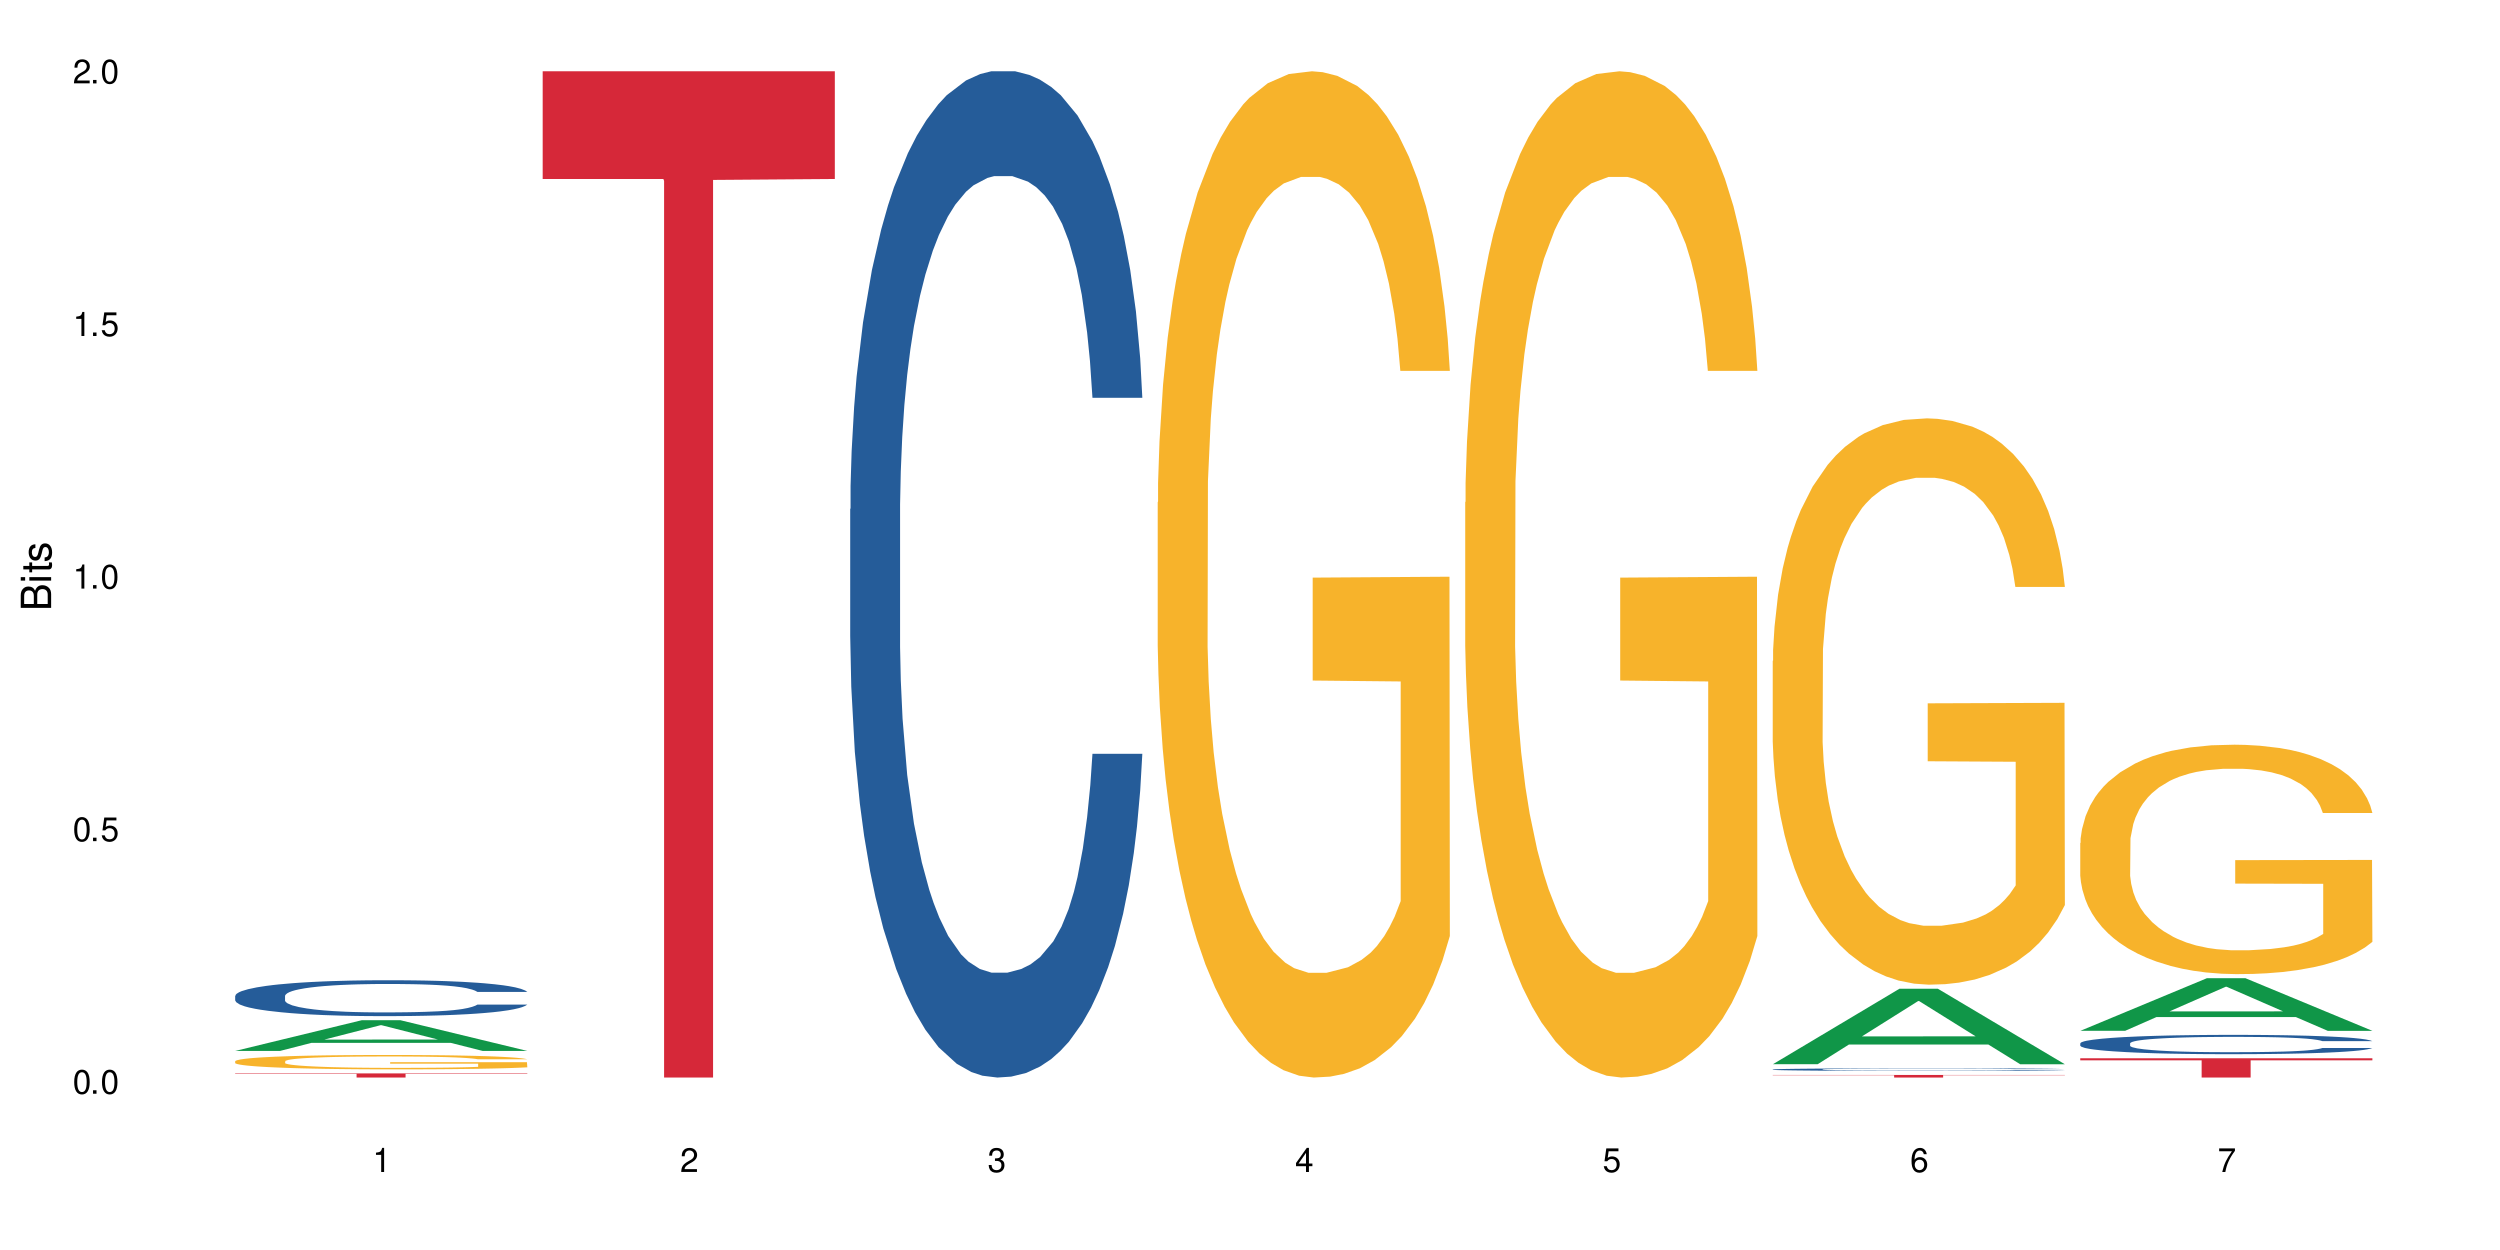 <?xml version="1.0" encoding="UTF-8"?>
<svg xmlns="http://www.w3.org/2000/svg" xmlns:xlink="http://www.w3.org/1999/xlink" width="720" height="360" viewBox="0 0 720 360">
<defs>
<g>
<g id="glyph-0-0">
</g>
<g id="glyph-0-1">
<path d="M 2.641 -6.938 C 2 -6.938 1.422 -6.656 1.078 -6.172 C 0.641 -5.562 0.406 -4.641 0.406 -3.359 C 0.406 -1.016 1.188 0.219 2.641 0.219 C 4.078 0.219 4.859 -1.016 4.859 -3.297 C 4.859 -4.641 4.656 -5.547 4.203 -6.172 C 3.844 -6.656 3.281 -6.938 2.641 -6.938 Z M 2.641 -6.188 C 3.547 -6.188 4 -5.25 4 -3.375 C 4 -1.406 3.562 -0.484 2.625 -0.484 C 1.734 -0.484 1.281 -1.438 1.281 -3.344 C 1.281 -5.25 1.734 -6.188 2.641 -6.188 Z M 2.641 -6.188 "/>
</g>
<g id="glyph-0-2">
<path d="M 1.828 -1 L 0.828 -1 L 0.828 0 L 1.828 0 Z M 1.828 -1 "/>
</g>
<g id="glyph-0-3">
<path d="M 4.562 -6.797 L 1.062 -6.797 L 0.547 -3.094 L 1.328 -3.094 C 1.719 -3.562 2.047 -3.734 2.578 -3.734 C 3.484 -3.734 4.062 -3.109 4.062 -2.094 C 4.062 -1.125 3.484 -0.531 2.578 -0.531 C 1.828 -0.531 1.375 -0.906 1.188 -1.672 L 0.328 -1.672 C 0.453 -1.109 0.547 -0.844 0.75 -0.594 C 1.125 -0.078 1.828 0.219 2.594 0.219 C 3.969 0.219 4.922 -0.781 4.922 -2.219 C 4.922 -3.562 4.031 -4.484 2.719 -4.484 C 2.25 -4.484 1.859 -4.359 1.469 -4.062 L 1.734 -5.969 L 4.562 -5.969 Z M 4.562 -6.797 "/>
</g>
<g id="glyph-0-4">
<path d="M 2.484 -4.938 L 2.484 0 L 3.328 0 L 3.328 -6.938 L 2.766 -6.938 C 2.469 -5.875 2.281 -5.734 0.984 -5.562 L 0.984 -4.938 Z M 2.484 -4.938 "/>
</g>
<g id="glyph-0-5">
<path d="M 4.859 -0.828 L 1.281 -0.828 C 1.359 -1.406 1.672 -1.781 2.5 -2.281 L 3.469 -2.828 C 4.406 -3.344 4.906 -4.062 4.906 -4.906 C 4.906 -5.484 4.672 -6.031 4.266 -6.406 C 3.859 -6.766 3.375 -6.938 2.719 -6.938 C 1.859 -6.938 1.219 -6.625 0.844 -6.031 C 0.609 -5.672 0.5 -5.234 0.484 -4.531 L 1.328 -4.531 C 1.359 -5.016 1.406 -5.281 1.531 -5.516 C 1.75 -5.938 2.188 -6.203 2.703 -6.203 C 3.469 -6.203 4.031 -5.641 4.031 -4.891 C 4.031 -4.344 3.719 -3.859 3.125 -3.516 L 2.234 -3 C 0.812 -2.172 0.406 -1.531 0.328 -0.016 L 4.859 -0.016 Z M 4.859 -0.828 "/>
</g>
<g id="glyph-0-6">
<path d="M 2.125 -3.188 L 2.578 -3.188 C 3.5 -3.188 3.984 -2.766 3.984 -1.922 C 3.984 -1.062 3.469 -0.531 2.594 -0.531 C 1.656 -0.531 1.203 -1 1.156 -2.016 L 0.312 -2.016 C 0.344 -1.453 0.438 -1.094 0.609 -0.781 C 0.953 -0.109 1.625 0.219 2.547 0.219 C 3.953 0.219 4.859 -0.625 4.859 -1.938 C 4.859 -2.828 4.516 -3.297 3.703 -3.594 C 4.344 -3.844 4.656 -4.328 4.656 -5.031 C 4.656 -6.219 3.875 -6.938 2.578 -6.938 C 1.203 -6.938 0.484 -6.172 0.453 -4.703 L 1.297 -4.703 C 1.312 -5.125 1.344 -5.359 1.453 -5.578 C 1.641 -5.969 2.062 -6.203 2.594 -6.203 C 3.344 -6.203 3.797 -5.75 3.797 -5 C 3.797 -4.516 3.609 -4.219 3.25 -4.047 C 3.016 -3.953 2.703 -3.922 2.125 -3.906 Z M 2.125 -3.188 "/>
</g>
<g id="glyph-0-7">
<path d="M 3.141 -1.672 L 3.141 0 L 3.984 0 L 3.984 -1.672 L 4.984 -1.672 L 4.984 -2.438 L 3.984 -2.438 L 3.984 -6.938 L 3.359 -6.938 L 0.266 -2.578 L 0.266 -1.672 Z M 3.141 -2.438 L 1 -2.438 L 3.141 -5.5 Z M 3.141 -2.438 "/>
</g>
<g id="glyph-0-8">
<path d="M 4.781 -5.125 C 4.609 -6.266 3.891 -6.938 2.844 -6.938 C 2.094 -6.938 1.422 -6.578 1.031 -5.953 C 0.594 -5.266 0.406 -4.422 0.406 -3.172 C 0.406 -2 0.578 -1.25 0.984 -0.641 C 1.359 -0.078 1.953 0.219 2.703 0.219 C 3.984 0.219 4.922 -0.75 4.922 -2.094 C 4.922 -3.375 4.062 -4.281 2.844 -4.281 C 2.172 -4.281 1.641 -4.031 1.281 -3.516 C 1.281 -5.234 1.828 -6.188 2.797 -6.188 C 3.391 -6.188 3.797 -5.797 3.938 -5.125 Z M 2.734 -3.531 C 3.547 -3.531 4.062 -2.953 4.062 -2.031 C 4.062 -1.156 3.484 -0.531 2.703 -0.531 C 1.922 -0.531 1.328 -1.188 1.328 -2.078 C 1.328 -2.938 1.906 -3.531 2.734 -3.531 Z M 2.734 -3.531 "/>
</g>
<g id="glyph-0-9">
<path d="M 4.984 -6.797 L 0.438 -6.797 L 0.438 -5.969 L 4.109 -5.969 C 2.5 -3.656 1.828 -2.234 1.328 0 L 2.219 0 C 2.594 -2.172 3.453 -4.047 4.984 -6.094 Z M 4.984 -6.797 "/>
</g>
<g id="glyph-1-0">
</g>
<g id="glyph-1-1">
<path d="M 0 -0.953 L 0 -4.891 C 0 -5.719 -0.234 -6.344 -0.734 -6.797 C -1.188 -7.234 -1.812 -7.469 -2.5 -7.469 C -3.547 -7.469 -4.188 -7 -4.625 -5.875 C -4.984 -6.688 -5.625 -7.094 -6.531 -7.094 C -7.172 -7.094 -7.734 -6.859 -8.141 -6.391 C -8.562 -5.922 -8.75 -5.344 -8.75 -4.5 L -8.75 -0.953 Z M -4.984 -2.062 L -7.766 -2.062 L -7.766 -4.219 C -7.766 -4.844 -7.688 -5.203 -7.453 -5.5 C -7.219 -5.812 -6.859 -5.969 -6.375 -5.969 C -5.891 -5.969 -5.531 -5.812 -5.297 -5.5 C -5.062 -5.203 -4.984 -4.844 -4.984 -4.219 Z M -0.984 -2.062 L -4 -2.062 L -4 -4.781 C -4 -5.766 -3.438 -6.359 -2.484 -6.359 C -1.547 -6.359 -0.984 -5.766 -0.984 -4.781 Z M -0.984 -2.062 "/>
</g>
<g id="glyph-1-2">
<path d="M -6.281 -1.797 L -6.281 -0.797 L 0 -0.797 L 0 -1.797 Z M -8.75 -1.797 L -8.75 -0.797 L -7.484 -0.797 L -7.484 -1.797 Z M -8.75 -1.797 "/>
</g>
<g id="glyph-1-3">
<path d="M -6.281 -3.047 L -6.281 -2.016 L -8.016 -2.016 L -8.016 -1.016 L -6.281 -1.016 L -6.281 -0.172 L -5.469 -0.172 L -5.469 -1.016 L -0.719 -1.016 C -0.078 -1.016 0.281 -1.453 0.281 -2.234 C 0.281 -2.5 0.25 -2.719 0.188 -3.047 L -0.641 -3.047 C -0.609 -2.906 -0.594 -2.766 -0.594 -2.562 C -0.594 -2.141 -0.719 -2.016 -1.156 -2.016 L -5.469 -2.016 L -5.469 -3.047 Z M -6.281 -3.047 "/>
</g>
<g id="glyph-1-4">
<path d="M -4.531 -5.25 C -5.766 -5.25 -6.469 -4.422 -6.469 -2.969 C -6.469 -1.516 -5.719 -0.562 -4.547 -0.562 C -3.562 -0.562 -3.094 -1.062 -2.734 -2.562 L -2.516 -3.484 C -2.344 -4.188 -2.094 -4.469 -1.641 -4.469 C -1.047 -4.469 -0.641 -3.875 -0.641 -3 C -0.641 -2.453 -0.797 -2 -1.062 -1.75 C -1.25 -1.594 -1.422 -1.531 -1.875 -1.469 L -1.875 -0.406 C -0.422 -0.453 0.281 -1.266 0.281 -2.922 C 0.281 -4.5 -0.5 -5.516 -1.719 -5.516 C -2.656 -5.516 -3.172 -4.984 -3.469 -3.734 L -3.703 -2.766 C -3.891 -1.953 -4.156 -1.609 -4.594 -1.609 C -5.188 -1.609 -5.547 -2.125 -5.547 -2.938 C -5.547 -3.75 -5.203 -4.172 -4.531 -4.203 Z M -4.531 -5.25 "/>
</g>
</g>
</defs>
<rect x="-72" y="-36" width="864" height="432" fill="rgb(100%, 100%, 100%)" fill-opacity="1"/>
<path fill-rule="nonzero" fill="rgb(6.275%, 58.824%, 28.235%)" fill-opacity="1" d="M 67.73 302.66 L 67.82 302.652 L 104.227 293.812 L 115.281 293.812 L 151.867 302.668 L 139.012 302.668 L 129.844 300.355 L 89.664 300.355 L 80.676 302.66 L 67.73 302.66 L 93.527 299.398 L 126.156 299.391 L 109.887 295.258 L 109.707 295.25 L 109.527 295.273 L 93.438 299.391 L 93.527 299.398 Z M 67.73 302.66 "/>
<path fill-rule="nonzero" fill="rgb(14.51%, 36.078%, 60%)" fill-opacity="1" d="M 67.73 286.812 L 67.832 286.801 L 67.832 286.574 L 68.141 286.215 L 68.859 285.762 L 69.578 285.453 L 71.426 284.895 L 73.988 284.355 L 76.656 283.941 L 78.605 283.695 L 80.352 283.504 L 84.352 283.156 L 86.918 282.977 L 89.688 282.816 L 93.074 282.656 L 95.535 282.562 L 101.078 282.41 L 105.18 282.344 L 108.363 282.316 L 115.238 282.316 L 119.34 282.355 L 122.316 282.402 L 125.598 282.477 L 128.371 282.562 L 133.191 282.77 L 137.5 283.035 L 139.449 283.184 L 142.527 283.477 L 144.891 283.762 L 146.531 284.008 L 148.379 284.355 L 150.02 284.781 L 151.25 285.262 L 151.867 285.668 L 137.5 285.668 L 136.785 285.289 L 135.961 284.996 L 134.422 284.609 L 132.883 284.336 L 130.73 284.062 L 128.781 283.883 L 126.113 283.703 L 123.754 283.59 L 121.289 283.504 L 118.93 283.449 L 114.414 283.391 L 109.184 283.391 L 107.234 283.41 L 103.23 283.488 L 101.078 283.555 L 98 283.684 L 95.844 283.809 L 93.281 283.996 L 91.535 284.156 L 89.379 284.402 L 87.84 284.621 L 86.098 284.934 L 85.07 285.168 L 84.148 285.434 L 83.328 285.742 L 82.711 286.074 L 82.301 286.426 L 82.094 286.766 L 82.094 288.227 L 82.301 288.566 L 82.812 288.965 L 84.148 289.539 L 86.098 290.039 L 88.355 290.438 L 90.508 290.723 L 91.742 290.852 L 93.383 291.004 L 95.945 291.191 L 99.641 291.383 L 101.797 291.457 L 105.078 291.531 L 108.465 291.57 L 112.98 291.57 L 116.98 291.531 L 119.648 291.484 L 122.418 291.41 L 126.215 291.25 L 128.574 291.098 L 130.629 290.918 L 132.168 290.738 L 133.191 290.59 L 134.73 290.297 L 135.961 289.977 L 136.887 289.645 L 137.5 289.324 L 151.867 289.324 L 151.25 289.699 L 150.328 290.07 L 149.402 290.344 L 147.969 290.672 L 146.324 290.965 L 143.965 291.297 L 142.016 291.516 L 139.449 291.75 L 137.09 291.93 L 134.527 292.09 L 130.73 292.277 L 128.266 292.375 L 125.598 292.457 L 122.418 292.535 L 118.418 292.602 L 114.109 292.637 L 110.105 292.648 L 105.797 292.629 L 102.617 292.59 L 98.41 292.504 L 93.176 292.336 L 89.379 292.156 L 86.406 291.977 L 83.84 291.789 L 80.969 291.531 L 77.273 291.117 L 75.016 290.797 L 73.477 290.531 L 71.734 290.164 L 70.5 289.832 L 69.066 289.305 L 68.039 288.633 L 67.73 288.113 Z M 67.73 286.812 "/>
<path fill-rule="nonzero" fill="rgb(96.863%, 70.196%, 16.863%)" fill-opacity="1" d="M 67.73 305.605 L 67.832 305.602 L 67.832 305.527 L 68.242 305.355 L 69.27 305.121 L 70.605 304.93 L 72.039 304.777 L 72.965 304.699 L 74.504 304.586 L 75.836 304.504 L 79.223 304.332 L 83.531 304.172 L 85.891 304.105 L 88.559 304.039 L 92.355 303.969 L 94.102 303.941 L 99.438 303.883 L 105.488 303.844 L 112.16 303.832 L 115.238 303.836 L 119.441 303.852 L 125.188 303.895 L 128.473 303.93 L 131.039 303.969 L 133.707 304.02 L 136.988 304.094 L 140.066 304.184 L 142.527 304.273 L 144.992 304.391 L 147.043 304.512 L 148.789 304.641 L 150.328 304.801 L 151.25 304.934 L 151.867 305.066 L 137.605 305.066 L 136.785 304.934 L 135.859 304.832 L 134.32 304.707 L 132.781 304.617 L 131.242 304.543 L 128.371 304.445 L 125.906 304.387 L 122.828 304.332 L 119.855 304.297 L 116.469 304.273 L 114.414 304.27 L 108.977 304.27 L 104.055 304.293 L 101.18 304.324 L 99.129 304.355 L 96.254 304.41 L 94.512 304.457 L 93.484 304.488 L 90.406 304.605 L 88.355 304.711 L 87.227 304.781 L 85.789 304.895 L 84.762 304.996 L 83.633 305.148 L 83.02 305.262 L 82.199 305.52 L 82.094 306.199 L 82.402 306.344 L 83.02 306.5 L 83.84 306.637 L 85.07 306.777 L 86.301 306.891 L 88.457 307.035 L 90.305 307.133 L 91.742 307.199 L 94.512 307.301 L 95.641 307.336 L 98.309 307.402 L 101.078 307.457 L 104.465 307.5 L 107.027 307.523 L 111.133 307.543 L 116.363 307.543 L 122.52 307.52 L 126.422 307.492 L 129.09 307.461 L 130.832 307.434 L 132.988 307.391 L 134.527 307.355 L 135.961 307.312 L 137.707 307.25 L 137.707 306.344 L 112.363 306.34 L 112.363 305.918 L 151.762 305.914 L 151.867 307.391 L 149.711 307.492 L 147.043 307.594 L 144.48 307.668 L 141.812 307.73 L 138.016 307.805 L 134.938 307.848 L 130.215 307.902 L 125.906 307.938 L 121.395 307.961 L 117.391 307.969 L 112.672 307.973 L 108.465 307.969 L 103.949 307.945 L 100.359 307.914 L 97.074 307.875 L 93.793 307.828 L 89.688 307.746 L 87.02 307.684 L 84.25 307.605 L 81.48 307.508 L 79.016 307.406 L 77.375 307.328 L 75.734 307.238 L 73.988 307.125 L 72.348 306.996 L 71.117 306.879 L 69.988 306.746 L 69.168 306.621 L 68.348 306.449 L 67.938 306.312 L 67.73 306.195 Z M 67.73 305.605 "/>
<path fill-rule="nonzero" fill="rgb(83.922%, 15.686%, 22.353%)" fill-opacity="1" d="M 67.73 309.137 L 151.867 309.137 L 151.867 309.266 L 116.801 309.266 L 116.801 310.332 L 102.695 310.332 L 102.695 309.27 L 102.488 309.266 L 67.73 309.266 Z M 67.73 309.137 "/>
<path fill-rule="nonzero" fill="rgb(83.922%, 15.686%, 22.353%)" fill-opacity="1" d="M 156.293 20.527 L 240.43 20.527 L 240.43 51.547 L 205.363 51.82 L 205.363 310.332 L 191.258 310.332 L 191.258 52.094 L 191.051 51.547 L 156.293 51.547 Z M 156.293 20.527 "/>
<path fill-rule="nonzero" fill="rgb(14.51%, 36.078%, 60%)" fill-opacity="1" d="M 244.859 146.621 L 244.961 146.355 L 244.961 140 L 245.27 129.934 L 245.988 117.215 L 246.703 108.477 L 248.551 92.844 L 251.117 77.746 L 253.785 66.09 L 255.734 59.203 L 257.477 53.902 L 261.48 44.102 L 264.043 39.07 L 266.816 34.566 L 270.199 30.062 L 272.664 27.414 L 278.203 23.176 L 282.309 21.32 L 285.488 20.527 L 292.363 20.527 L 296.469 21.586 L 299.441 22.91 L 302.727 25.031 L 305.496 27.414 L 310.32 33.242 L 314.629 40.66 L 316.578 44.898 L 319.656 53.109 L 322.016 61.055 L 323.656 67.945 L 325.504 77.746 L 327.145 89.668 L 328.379 103.176 L 328.992 114.566 L 314.629 114.566 L 313.91 103.973 L 313.09 95.758 L 311.551 84.898 L 310.012 77.215 L 307.855 69.535 L 305.906 64.5 L 303.238 59.469 L 300.879 56.289 L 298.418 53.902 L 296.059 52.316 L 291.543 50.727 L 286.309 50.727 L 284.359 51.254 L 280.359 53.375 L 278.203 55.23 L 275.125 58.938 L 272.973 62.383 L 270.406 67.68 L 268.66 72.184 L 266.508 79.07 L 264.969 85.164 L 263.223 93.906 L 262.199 100.527 L 261.273 107.945 L 260.453 116.688 L 259.84 125.957 L 259.426 135.762 L 259.223 145.297 L 259.223 186.355 L 259.426 195.895 L 259.941 207.02 L 261.273 223.18 L 263.223 237.219 L 265.48 248.344 L 267.637 256.293 L 268.867 260 L 270.508 264.238 L 273.074 269.535 L 276.77 274.836 L 278.922 276.953 L 282.207 279.074 L 285.59 280.133 L 290.105 280.133 L 294.109 279.074 L 296.773 277.75 L 299.547 275.629 L 303.344 271.125 L 305.703 266.887 L 307.754 261.855 L 309.293 256.82 L 310.32 252.582 L 311.859 244.371 L 313.09 235.363 L 314.012 226.094 L 314.629 217.086 L 328.992 217.086 L 328.379 227.684 L 327.453 238.012 L 326.531 245.695 L 325.094 254.969 L 323.453 263.18 L 321.094 272.449 L 319.145 278.543 L 316.578 285.168 L 314.219 290.199 L 311.652 294.703 L 307.855 300 L 305.395 302.648 L 302.727 305.035 L 299.547 307.152 L 295.543 309.008 L 291.234 310.066 L 287.234 310.332 L 282.926 309.801 L 279.742 308.742 L 275.535 306.359 L 270.305 301.59 L 266.508 296.559 L 263.531 291.523 L 260.965 286.227 L 258.094 279.074 L 254.398 267.418 L 252.145 258.41 L 250.605 250.992 L 248.859 240.664 L 247.629 231.391 L 246.191 216.555 L 245.164 197.746 L 244.859 183.18 Z M 244.859 146.621 "/>
<path fill-rule="nonzero" fill="rgb(96.863%, 70.196%, 16.863%)" fill-opacity="1" d="M 333.422 144.652 L 333.523 144.387 L 333.523 139.094 L 333.934 127.184 L 334.961 110.777 L 336.293 97.277 L 337.73 86.691 L 338.652 81.133 L 340.191 73.195 L 341.527 67.371 L 344.914 55.461 L 349.223 44.348 L 351.582 39.582 L 354.25 35.082 L 358.047 30.055 L 359.789 28.203 L 365.125 23.965 L 371.18 21.32 L 377.848 20.527 L 380.926 20.789 L 385.133 21.848 L 390.879 24.762 L 394.164 27.406 L 396.727 30.055 L 399.395 33.496 L 402.68 38.789 L 405.758 45.141 L 408.219 51.492 L 410.684 59.43 L 412.734 67.902 L 414.477 77.164 L 416.016 88.281 L 416.941 97.543 L 417.555 106.805 L 403.293 106.805 L 402.473 97.543 L 401.551 90.398 L 400.012 81.664 L 398.473 75.312 L 396.934 70.281 L 394.059 63.402 L 391.598 59.168 L 388.52 55.461 L 385.543 53.078 L 382.156 51.492 L 380.105 50.961 L 374.668 50.961 L 369.742 52.816 L 366.871 54.934 L 364.816 57.051 L 361.945 61.02 L 360.199 64.195 L 359.176 66.312 L 356.098 74.516 L 354.043 81.93 L 352.914 86.957 L 351.48 94.898 L 350.453 102.043 L 349.324 112.629 L 348.711 120.57 L 347.887 138.566 L 347.785 186.207 L 348.094 196.262 L 348.711 207.113 L 349.531 216.641 L 350.762 226.699 L 351.992 234.375 L 354.148 244.695 L 355.992 251.578 L 357.43 256.078 L 360.199 263.223 L 361.328 265.605 L 363.996 270.367 L 366.766 274.074 L 370.152 277.25 L 372.719 278.836 L 376.824 280.16 L 382.055 280.16 L 388.211 278.574 L 392.109 276.457 L 394.777 274.34 L 396.523 272.484 L 398.676 269.574 L 400.215 266.926 L 401.652 264.016 L 403.398 259.516 L 403.398 196.262 L 378.055 195.996 L 378.055 166.355 L 417.453 166.09 L 417.555 269.574 L 415.402 276.719 L 412.734 283.602 L 410.168 288.895 L 407.5 293.395 L 403.703 298.422 L 400.625 301.598 L 395.906 305.305 L 391.598 307.688 L 387.082 309.273 L 383.082 310.066 L 378.363 310.332 L 374.156 309.805 L 369.641 308.215 L 366.051 306.098 L 362.766 303.453 L 359.484 300.012 L 355.379 294.453 L 352.711 289.953 L 349.941 284.395 L 347.172 277.777 L 344.707 270.633 L 343.066 265.074 L 341.426 258.723 L 339.68 250.781 L 338.039 241.785 L 336.809 233.578 L 335.68 224.316 L 334.859 215.582 L 334.035 203.672 L 333.625 194.145 L 333.422 185.941 Z M 333.422 144.652 "/>
<path fill-rule="nonzero" fill="rgb(96.863%, 70.196%, 16.863%)" fill-opacity="1" d="M 421.984 144.652 L 422.086 144.387 L 422.086 139.094 L 422.496 127.184 L 423.523 110.777 L 424.859 97.277 L 426.293 86.691 L 427.219 81.133 L 428.758 73.195 L 430.09 67.371 L 433.477 55.461 L 437.785 44.348 L 440.145 39.582 L 442.812 35.082 L 446.609 30.055 L 448.355 28.203 L 453.688 23.965 L 459.742 21.32 L 466.41 20.527 L 469.488 20.789 L 473.695 21.848 L 479.441 24.762 L 482.727 27.406 L 485.293 30.055 L 487.957 33.496 L 491.242 38.789 L 494.32 45.141 L 496.781 51.492 L 499.246 59.43 L 501.297 67.902 L 503.043 77.164 L 504.582 88.281 L 505.504 97.543 L 506.121 106.805 L 491.859 106.805 L 491.035 97.543 L 490.113 90.398 L 488.574 81.664 L 487.035 75.312 L 485.496 70.281 L 482.625 63.402 L 480.16 59.168 L 477.082 55.461 L 474.105 53.078 L 470.723 51.492 L 468.668 50.961 L 463.23 50.961 L 458.305 52.816 L 455.434 54.934 L 453.383 57.051 L 450.508 61.02 L 448.766 64.195 L 447.738 66.312 L 444.66 74.516 L 442.609 81.93 L 441.48 86.957 L 440.043 94.898 L 439.016 102.043 L 437.887 112.629 L 437.273 120.57 L 436.453 138.566 L 436.348 186.207 L 436.656 196.262 L 437.273 207.113 L 438.094 216.641 L 439.324 226.699 L 440.555 234.375 L 442.711 244.695 L 444.559 251.578 L 445.992 256.078 L 448.766 263.223 L 449.895 265.605 L 452.562 270.367 L 455.332 274.074 L 458.715 277.25 L 461.281 278.836 L 465.387 280.16 L 470.617 280.16 L 476.773 278.574 L 480.676 276.457 L 483.34 274.34 L 485.086 272.484 L 487.242 269.574 L 488.781 266.926 L 490.215 264.016 L 491.961 259.516 L 491.961 196.262 L 466.617 195.996 L 466.617 166.355 L 506.016 166.09 L 506.121 269.574 L 503.965 276.719 L 501.297 283.602 L 498.73 288.895 L 496.066 293.395 L 492.27 298.422 L 489.191 301.598 L 484.469 305.305 L 480.16 307.688 L 475.645 309.273 L 471.645 310.066 L 466.926 310.332 L 462.719 309.805 L 458.203 308.215 L 454.613 306.098 L 451.328 303.453 L 448.047 300.012 L 443.941 294.453 L 441.273 289.953 L 438.504 284.395 L 435.734 277.777 L 433.27 270.633 L 431.629 265.074 L 429.988 258.723 L 428.242 250.781 L 426.602 241.785 L 425.371 233.578 L 424.242 224.316 L 423.422 215.582 L 422.602 203.672 L 422.191 194.145 L 421.984 185.941 Z M 421.984 144.652 "/>
<path fill-rule="nonzero" fill="rgb(6.275%, 58.824%, 28.235%)" fill-opacity="1" d="M 510.547 306.492 L 510.637 306.473 L 547.043 284.754 L 558.098 284.754 L 594.684 306.512 L 581.828 306.512 L 572.66 300.832 L 532.48 300.832 L 523.492 306.492 L 510.547 306.492 L 536.348 298.484 L 568.977 298.465 L 552.707 288.309 L 552.527 288.289 L 552.348 288.352 L 536.258 298.465 L 536.348 298.484 Z M 510.547 306.492 "/>
<path fill-rule="nonzero" fill="rgb(14.51%, 36.078%, 60%)" fill-opacity="1" d="M 510.547 308 L 510.652 308 L 510.652 307.984 L 510.957 307.957 L 511.676 307.926 L 512.395 307.902 L 514.242 307.863 L 516.809 307.824 L 519.473 307.793 L 521.426 307.777 L 523.168 307.762 L 527.168 307.738 L 529.734 307.723 L 532.504 307.711 L 535.891 307.699 L 538.355 307.695 L 543.895 307.684 L 548 307.68 L 551.18 307.676 L 558.055 307.676 L 562.156 307.68 L 565.133 307.684 L 568.418 307.688 L 571.188 307.695 L 576.008 307.707 L 580.32 307.727 L 582.27 307.738 L 585.348 307.762 L 587.707 307.781 L 589.348 307.797 L 591.195 307.824 L 592.836 307.855 L 594.066 307.891 L 594.684 307.918 L 580.32 307.918 L 579.602 307.891 L 578.781 307.871 L 577.242 307.844 L 575.703 307.82 L 573.547 307.801 L 571.598 307.789 L 568.93 307.777 L 566.57 307.77 L 564.105 307.762 L 561.746 307.758 L 557.234 307.754 L 550.051 307.754 L 546.051 307.762 L 543.895 307.766 L 540.816 307.773 L 538.66 307.785 L 536.098 307.797 L 534.352 307.809 L 532.199 307.828 L 530.66 307.844 L 528.914 307.863 L 527.887 307.883 L 526.965 307.902 L 526.145 307.922 L 525.527 307.949 L 525.117 307.973 L 524.914 307.996 L 524.914 308.102 L 525.117 308.129 L 525.629 308.156 L 526.965 308.199 L 528.914 308.234 L 531.172 308.262 L 533.324 308.281 L 534.559 308.293 L 536.199 308.305 L 538.766 308.316 L 542.457 308.332 L 544.613 308.336 L 547.895 308.344 L 559.797 308.344 L 562.465 308.34 L 565.234 308.332 L 569.031 308.32 L 571.391 308.309 L 573.445 308.297 L 574.984 308.285 L 576.008 308.273 L 577.547 308.254 L 578.781 308.23 L 579.703 308.207 L 580.32 308.184 L 594.684 308.184 L 594.066 308.211 L 592.223 308.258 L 590.785 308.281 L 589.145 308.301 L 586.781 308.324 L 584.832 308.34 L 582.27 308.359 L 579.91 308.371 L 577.344 308.383 L 573.547 308.395 L 571.086 308.402 L 568.418 308.41 L 565.234 308.414 L 561.234 308.418 L 556.926 308.422 L 548.613 308.422 L 545.434 308.418 L 541.227 308.41 L 535.992 308.398 L 532.199 308.387 L 529.223 308.375 L 526.656 308.359 L 523.785 308.344 L 520.09 308.312 L 517.832 308.289 L 516.293 308.27 L 514.551 308.242 L 513.316 308.219 L 511.883 308.18 L 510.855 308.133 L 510.547 308.094 Z M 510.547 308 "/>
<path fill-rule="nonzero" fill="rgb(96.863%, 70.196%, 16.863%)" fill-opacity="1" d="M 510.547 190.344 L 510.652 190.195 L 510.652 187.219 L 511.062 180.516 L 512.086 171.277 L 513.422 163.684 L 514.855 157.723 L 515.781 154.598 L 517.32 150.129 L 518.652 146.852 L 522.039 140.148 L 526.348 133.891 L 528.707 131.211 L 531.375 128.676 L 535.172 125.848 L 536.918 124.805 L 542.254 122.422 L 548.305 120.934 L 554.977 120.484 L 558.055 120.633 L 562.262 121.23 L 568.008 122.867 L 571.289 124.359 L 573.855 125.848 L 576.523 127.785 L 579.805 130.762 L 582.883 134.336 L 585.348 137.914 L 587.809 142.383 L 589.859 147.148 L 591.605 152.363 L 593.145 158.617 L 594.066 163.832 L 594.684 169.043 L 580.422 169.043 L 579.602 163.832 L 578.676 159.809 L 577.137 154.895 L 575.598 151.32 L 574.059 148.488 L 571.188 144.617 L 568.723 142.234 L 565.645 140.148 L 562.672 138.805 L 559.285 137.914 L 557.234 137.613 L 551.793 137.613 L 546.871 138.656 L 543.996 139.848 L 541.945 141.039 L 539.07 143.273 L 537.328 145.062 L 536.301 146.254 L 533.223 150.871 L 531.172 155.043 L 530.043 157.871 L 528.605 162.34 L 527.582 166.363 L 526.453 172.32 L 525.836 176.789 L 525.016 186.918 L 524.914 213.73 L 525.219 219.391 L 525.836 225.5 L 526.656 230.859 L 527.887 236.52 L 529.121 240.84 L 531.273 246.648 L 533.121 250.523 L 534.559 253.055 L 537.328 257.078 L 538.457 258.418 L 541.125 261.098 L 543.895 263.184 L 547.281 264.973 L 549.844 265.863 L 553.949 266.609 L 559.184 266.609 L 565.34 265.715 L 569.238 264.523 L 571.906 263.332 L 573.648 262.289 L 575.805 260.652 L 577.344 259.164 L 578.781 257.523 L 580.523 254.992 L 580.523 219.391 L 555.18 219.242 L 555.18 202.559 L 594.582 202.41 L 594.684 260.652 L 592.527 264.672 L 589.859 268.547 L 587.297 271.527 L 584.629 274.059 L 580.832 276.887 L 577.754 278.676 L 573.035 280.762 L 568.723 282.102 L 564.211 282.996 L 560.207 283.441 L 555.488 283.59 L 551.281 283.293 L 546.766 282.398 L 543.176 281.207 L 539.895 279.719 L 536.609 277.781 L 532.504 274.652 L 529.836 272.121 L 527.066 268.992 L 524.297 265.27 L 521.836 261.246 L 520.191 258.121 L 518.551 254.543 L 516.809 250.074 L 515.164 245.012 L 513.934 240.395 L 512.805 235.18 L 511.984 230.266 L 511.164 223.562 L 510.754 218.199 L 510.547 213.582 Z M 510.547 190.344 "/>
<path fill-rule="nonzero" fill="rgb(83.922%, 15.686%, 22.353%)" fill-opacity="1" d="M 510.547 309.586 L 594.684 309.586 L 594.684 309.668 L 559.617 309.668 L 559.617 310.332 L 545.512 310.332 L 545.512 309.668 L 510.547 309.668 Z M 510.547 309.586 "/>
<path fill-rule="nonzero" fill="rgb(6.275%, 58.824%, 28.235%)" fill-opacity="1" d="M 599.113 296.867 L 599.203 296.855 L 635.605 281.715 L 646.664 281.715 L 683.246 296.883 L 670.395 296.883 L 661.223 292.922 L 621.043 292.922 L 612.055 296.867 L 599.113 296.867 L 624.91 291.285 L 657.539 291.273 L 641.27 284.191 L 641.09 284.18 L 640.91 284.223 L 624.82 291.273 L 624.91 291.285 Z M 599.113 296.867 "/>
<path fill-rule="nonzero" fill="rgb(14.51%, 36.078%, 60%)" fill-opacity="1" d="M 599.113 300.465 L 599.215 300.461 L 599.215 300.34 L 599.523 300.145 L 600.238 299.902 L 600.957 299.734 L 602.805 299.434 L 605.371 299.145 L 608.039 298.922 L 609.988 298.789 L 611.73 298.688 L 615.734 298.5 L 618.297 298.402 L 621.07 298.316 L 624.453 298.23 L 626.918 298.18 L 632.457 298.098 L 636.562 298.062 L 639.742 298.047 L 646.617 298.047 L 650.723 298.066 L 653.695 298.094 L 656.98 298.133 L 659.75 298.18 L 664.574 298.289 L 668.883 298.434 L 670.832 298.516 L 673.91 298.672 L 676.27 298.824 L 677.91 298.957 L 679.758 299.145 L 681.398 299.375 L 682.633 299.633 L 683.246 299.852 L 668.883 299.852 L 668.164 299.648 L 667.344 299.492 L 665.805 299.281 L 664.266 299.133 L 662.109 298.988 L 660.16 298.891 L 657.492 298.793 L 655.133 298.734 L 652.672 298.688 L 650.312 298.656 L 645.797 298.625 L 640.562 298.625 L 638.613 298.637 L 634.613 298.676 L 632.457 298.711 L 629.379 298.785 L 627.227 298.852 L 624.66 298.953 L 622.914 299.039 L 620.762 299.172 L 619.223 299.285 L 617.477 299.453 L 616.453 299.582 L 615.527 299.723 L 614.707 299.891 L 614.09 300.07 L 613.68 300.258 L 613.477 300.441 L 613.477 301.23 L 613.68 301.41 L 614.195 301.625 L 615.527 301.934 L 617.477 302.203 L 619.734 302.418 L 621.891 302.57 L 623.121 302.641 L 624.762 302.723 L 627.328 302.824 L 631.02 302.926 L 633.176 302.969 L 636.461 303.008 L 639.844 303.027 L 644.359 303.027 L 648.359 303.008 L 651.027 302.984 L 653.801 302.941 L 657.594 302.855 L 659.957 302.773 L 662.008 302.676 L 663.547 302.582 L 664.574 302.5 L 666.113 302.344 L 667.344 302.168 L 668.266 301.992 L 668.883 301.82 L 683.246 301.82 L 682.633 302.023 L 681.707 302.219 L 680.785 302.367 L 679.348 302.547 L 677.707 302.703 L 675.348 302.879 L 673.398 302.996 L 670.832 303.125 L 668.473 303.223 L 665.906 303.309 L 662.109 303.41 L 659.648 303.461 L 656.98 303.508 L 653.801 303.547 L 649.797 303.582 L 645.488 303.602 L 641.488 303.609 L 637.176 303.598 L 633.996 303.578 L 629.789 303.531 L 624.559 303.441 L 620.762 303.344 L 617.785 303.246 L 615.219 303.145 L 612.348 303.008 L 608.652 302.785 L 606.395 302.613 L 604.855 302.469 L 603.113 302.27 L 601.883 302.094 L 600.445 301.809 L 599.418 301.449 L 599.113 301.168 Z M 599.113 300.465 "/>
<path fill-rule="nonzero" fill="rgb(96.863%, 70.196%, 16.863%)" fill-opacity="1" d="M 599.113 242.773 L 599.215 242.711 L 599.215 241.504 L 599.625 238.789 L 600.652 235.047 L 601.984 231.969 L 603.422 229.555 L 604.344 228.289 L 605.883 226.477 L 607.219 225.148 L 610.602 222.434 L 614.914 219.898 L 617.273 218.812 L 619.941 217.785 L 623.738 216.641 L 625.48 216.219 L 630.816 215.254 L 636.871 214.648 L 643.539 214.469 L 646.617 214.527 L 650.824 214.77 L 656.57 215.434 L 659.852 216.035 L 662.418 216.641 L 665.086 217.426 L 668.367 218.633 L 671.445 220.078 L 673.91 221.527 L 676.371 223.34 L 678.426 225.27 L 680.168 227.383 L 681.707 229.918 L 682.633 232.031 L 683.246 234.141 L 668.984 234.141 L 668.164 232.031 L 667.242 230.398 L 665.703 228.41 L 664.164 226.961 L 662.625 225.812 L 659.75 224.246 L 657.289 223.277 L 654.211 222.434 L 651.234 221.891 L 647.848 221.527 L 645.797 221.406 L 640.359 221.406 L 635.434 221.832 L 632.559 222.312 L 630.508 222.797 L 627.637 223.699 L 625.891 224.426 L 624.863 224.906 L 621.785 226.777 L 619.734 228.469 L 618.605 229.617 L 617.168 231.426 L 616.145 233.055 L 615.016 235.469 L 614.398 237.281 L 613.578 241.383 L 613.477 252.246 L 613.785 254.539 L 614.398 257.016 L 615.219 259.188 L 616.453 261.48 L 617.684 263.23 L 619.836 265.586 L 621.684 267.152 L 623.121 268.18 L 625.891 269.809 L 627.02 270.352 L 629.688 271.438 L 632.457 272.285 L 635.844 273.008 L 638.41 273.371 L 642.512 273.672 L 647.746 273.672 L 653.902 273.309 L 657.801 272.828 L 660.469 272.344 L 662.211 271.922 L 664.367 271.258 L 665.906 270.652 L 667.344 269.988 L 669.086 268.965 L 669.086 254.539 L 643.742 254.48 L 643.742 247.719 L 683.145 247.66 L 683.246 271.258 L 681.094 272.887 L 678.426 274.457 L 675.859 275.664 L 673.191 276.688 L 669.395 277.836 L 666.316 278.559 L 661.598 279.406 L 657.289 279.949 L 652.773 280.309 L 648.773 280.492 L 644.051 280.551 L 639.844 280.43 L 635.332 280.07 L 631.738 279.586 L 628.457 278.98 L 625.172 278.199 L 621.07 276.93 L 618.402 275.906 L 615.629 274.637 L 612.859 273.129 L 610.398 271.5 L 608.758 270.23 L 607.113 268.781 L 605.371 266.973 L 603.73 264.922 L 602.496 263.051 L 601.367 260.938 L 600.547 258.945 L 599.727 256.23 L 599.316 254.059 L 599.113 252.188 Z M 599.113 242.773 "/>
<path fill-rule="nonzero" fill="rgb(83.922%, 15.686%, 22.353%)" fill-opacity="1" d="M 599.113 304.773 L 683.246 304.773 L 683.246 305.367 L 648.184 305.371 L 648.184 310.332 L 634.074 310.332 L 634.074 305.379 L 633.871 305.367 L 599.113 305.367 Z M 599.113 304.773 "/>
<g fill="rgb(0%, 0%, 0%)" fill-opacity="1">
<use xlink:href="#glyph-0-1" x="20.965" y="314.993"/>
<use xlink:href="#glyph-0-2" x="25.965" y="314.993"/>
<use xlink:href="#glyph-0-1" x="28.965" y="314.993"/>
</g>
<g fill="rgb(0%, 0%, 0%)" fill-opacity="1">
<use xlink:href="#glyph-0-1" x="20.965" y="242.251"/>
<use xlink:href="#glyph-0-2" x="25.965" y="242.251"/>
<use xlink:href="#glyph-0-3" x="28.965" y="242.251"/>
</g>
<g fill="rgb(0%, 0%, 0%)" fill-opacity="1">
<use xlink:href="#glyph-0-4" x="20.965" y="169.509"/>
<use xlink:href="#glyph-0-2" x="25.965" y="169.509"/>
<use xlink:href="#glyph-0-1" x="28.965" y="169.509"/>
</g>
<g fill="rgb(0%, 0%, 0%)" fill-opacity="1">
<use xlink:href="#glyph-0-4" x="20.965" y="96.767"/>
<use xlink:href="#glyph-0-2" x="25.965" y="96.767"/>
<use xlink:href="#glyph-0-3" x="28.965" y="96.767"/>
</g>
<g fill="rgb(0%, 0%, 0%)" fill-opacity="1">
<use xlink:href="#glyph-0-5" x="20.965" y="24.024"/>
<use xlink:href="#glyph-0-2" x="25.965" y="24.024"/>
<use xlink:href="#glyph-0-1" x="28.965" y="24.024"/>
</g>
<g fill="rgb(0%, 0%, 0%)" fill-opacity="1">
<use xlink:href="#glyph-0-4" x="107.297" y="337.532"/>
</g>
<g fill="rgb(0%, 0%, 0%)" fill-opacity="1">
<use xlink:href="#glyph-0-5" x="195.863" y="337.532"/>
</g>
<g fill="rgb(0%, 0%, 0%)" fill-opacity="1">
<use xlink:href="#glyph-0-6" x="284.426" y="337.532"/>
</g>
<g fill="rgb(0%, 0%, 0%)" fill-opacity="1">
<use xlink:href="#glyph-0-7" x="372.988" y="337.532"/>
</g>
<g fill="rgb(0%, 0%, 0%)" fill-opacity="1">
<use xlink:href="#glyph-0-3" x="461.551" y="337.532"/>
</g>
<g fill="rgb(0%, 0%, 0%)" fill-opacity="1">
<use xlink:href="#glyph-0-8" x="550.117" y="337.532"/>
</g>
<g fill="rgb(0%, 0%, 0%)" fill-opacity="1">
<use xlink:href="#glyph-0-9" x="638.68" y="337.532"/>
</g>
<g fill="rgb(0%, 0%, 0%)" fill-opacity="1">
<use xlink:href="#glyph-1-1" x="14.725" y="176.012"/>
<use xlink:href="#glyph-1-2" x="14.725" y="168.012"/>
<use xlink:href="#glyph-1-3" x="14.725" y="165.012"/>
<use xlink:href="#glyph-1-4" x="14.725" y="162.012"/>
</g>
</svg>
